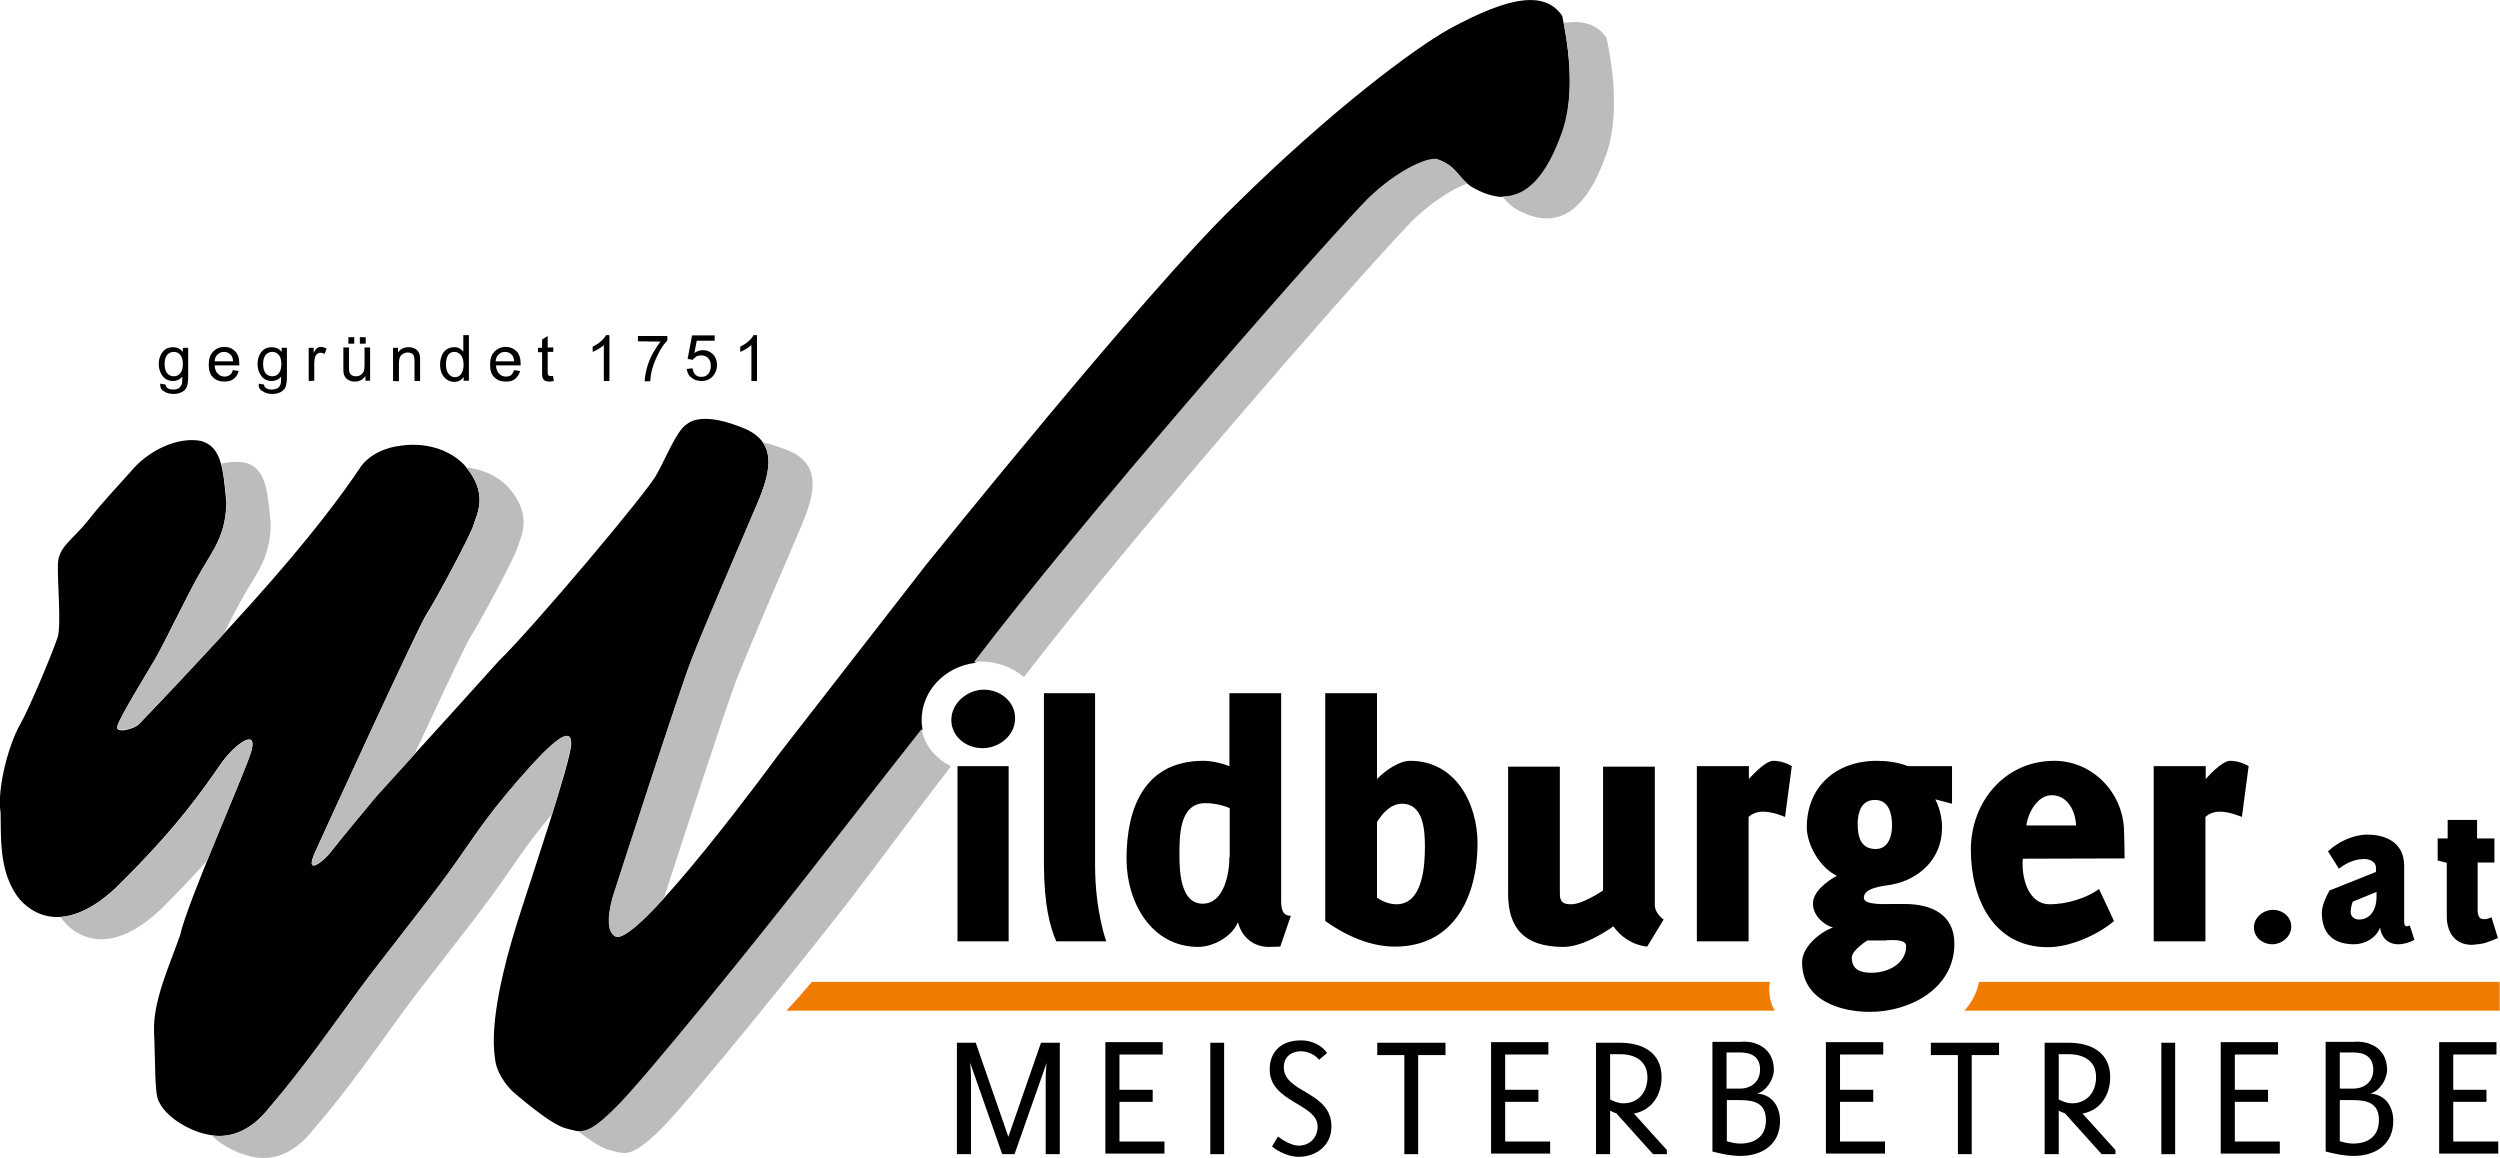 <?xml version="1.0" encoding="utf-8"?>
<!-- Generator: Adobe Illustrator 25.2.3, SVG Export Plug-In . SVG Version: 6.00 Build 0)  -->
<svg version="1.1" id="Ebene_1" xmlns="http://www.w3.org/2000/svg" xmlns:xlink="http://www.w3.org/1999/xlink" x="0px" y="0px"
	 viewBox="0 0 850.4 393.9" style="enable-background:new 0 0 850.4 393.9;" xml:space="preserve">
<style type="text/css">
	.st0{fill-rule:evenodd;clip-rule:evenodd;fill:#EF7C00;}
	.st1{fill:#BBBCBC;}
</style>
<g>
	<g>
		<g>
			<path d="M772.9,321.2c3.3,0,6.5-2.6,6.5-6c0-3.4-3-5.7-6.2-5.7c-3.4,0-6.5,2.6-6.5,6C766.7,318.9,769.7,321.2,772.9,321.2"/>
		</g>
		<g>
			<path d="M808.4,303.4v1.9c0,3.7-1.9,7.5-6,7.5c-1.4,0-2.8-1-2.8-2.5c0-1.1,0.3-2.5,0.7-3.6L808.4,303.4z M821.3,319.7l-1.6-4.9
				c-0.3,0.1-0.7,0.3-1,0.3c-0.9,0-0.9-1.2-0.9-1.9v-18.7c0-7.5-5.7-10.6-12.6-10.6c-4.7,0-10,2.5-13.3,5.7l3.7,5.9
				c2.6-2,5.4-3.3,8.7-3.3c1.7,0,3.9,0.9,3.9,2.9v1.5l-15.8,6.3c-1.2,2.2-2.6,5.1-2.6,7.6c0,7.2,4,10.7,11,10.7
				c3.6,0,7.5-2.1,8.8-5.7c0.4,3.2,2.5,5.7,6.2,5.7C817.7,321.2,819.6,320.6,821.3,319.7z"/>
		</g>
		<g>
			<path d="M845.5,320.7c1.2-0.4,4.2-1.6,4.2-1.6l-2.2-7.1c0,0-1.9,1.1-3.5,0.5c-1-0.3-1.2-2.1-1.2-2.5v-16.6h5.7v-8.2h-5.9v-6.3
				h-10v6.3h-3.4v7.5l3.1,0.8v18.3c0,4.6,2.2,9.6,8.6,9.6C842.9,321.2,844.2,321.1,845.5,320.7"/>
		</g>
		<g>
			<path d="M706.2,280.8h-16.9c0.5-4.2,3.7-10.3,8.6-10.3C703.4,270.5,706,276,706.2,280.8 M722.7,292c0-3.3-0.1-6.4-0.2-9.7
				c-0.4-12.8-10.8-23.5-23.7-23.5c-16.9,0-28.4,14-28.4,30.3c0,16.3,7.5,33.1,26.2,33.1c7.4,0,16.7-4,22.5-8.9l-5.1-10.9
				c-4.5,3.3-11.3,5.2-16.8,5.2c-6.9,0-9.2-8-9.2-13.6c0-0.6,0-1.3,0.1-1.9L722.7,292L722.7,292z"/>
		</g>
		<g>
			<path d="M762.6,277.9l2.3-17.3c0,0-2.8-1.8-6.3-1.8c-3,0-8.3,6.2-8.3,6.2v-4.4h-17.7v59.6h17.6v-42.3c0,0,1.7-1.8,4.7-1.8
				C758.3,276,762.6,277.9,762.6,277.9"/>
		</g>
		<g>
			<path d="M56,123.8c0,1.5,0.3,2.5,0.9,3.2s1.3,1,2.2,1c0.9,0,1.6-0.3,2.2-1c0.6-0.7,0.9-1.7,0.9-3.2c0-1.4-0.3-2.4-0.9-3.1
				c-0.6-0.7-1.3-1-2.2-1c-0.8,0-1.6,0.3-2.2,1C56.3,121.4,56,122.4,56,123.8 M54.5,130.5l1.8,0.3c0.1,0.6,0.3,1,0.7,1.2
				c0.5,0.4,1.1,0.5,1.9,0.5c0.9,0,1.6-0.2,2-0.5s0.8-0.9,1-1.5c0.1-0.4,0.1-1.2,0.1-2.4c-0.8,1-1.9,1.5-3.1,1.5
				c-1.5,0-2.8-0.6-3.6-1.7c-0.8-1.1-1.3-2.4-1.3-4c0-1.1,0.2-2.1,0.6-3c0.4-0.9,1-1.6,1.7-2.1c0.7-0.5,1.6-0.7,2.6-0.7
				c1.3,0,2.4,0.5,3.3,1.6v-1.4H64v9.7c0,1.8-0.2,3-0.5,3.7s-0.9,1.3-1.7,1.7s-1.7,0.6-2.8,0.6c-1.3,0-2.4-0.3-3.2-0.9
				C54.8,132.6,54.4,131.7,54.5,130.5z"/>
		</g>
		<g>
			<path d="M73,122.9h6.3c-0.1-0.9-0.3-1.7-0.7-2.1c-0.6-0.7-1.4-1.1-2.4-1.1c-0.9,0-1.6,0.3-2.2,0.9
				C73.4,121.1,73.1,121.9,73,122.9 M79.2,125.9l2,0.3c-0.3,1.2-0.9,2-1.7,2.7c-0.8,0.6-1.9,0.9-3.2,0.9c-1.6,0-2.9-0.5-3.9-1.5
				c-1-1-1.4-2.4-1.4-4.3c0-1.9,0.5-3.4,1.5-4.4s2.2-1.6,3.8-1.6c1.5,0,2.7,0.5,3.7,1.5s1.4,2.5,1.4,4.3c0,0.1,0,0.3,0,0.5h-8.4
				c0.1,1.2,0.4,2.2,1.1,2.8c0.6,0.7,1.4,1,2.3,1c0.7,0,1.3-0.2,1.8-0.6C78.6,127.3,79,126.7,79.2,125.9z"/>
		</g>
		<g>
			<path d="M89.5,123.8c0,1.5,0.3,2.5,0.9,3.2s1.3,1,2.2,1s1.6-0.3,2.2-1c0.6-0.7,0.9-1.7,0.9-3.2c0-1.4-0.3-2.4-0.9-3.1
				s-1.3-1-2.2-1c-0.8,0-1.6,0.3-2.2,1C89.8,121.4,89.5,122.4,89.5,123.8 M88,130.5l1.8,0.3c0.1,0.6,0.3,1,0.7,1.2
				c0.5,0.4,1.1,0.5,1.9,0.5c0.9,0,1.6-0.2,2.1-0.5s0.8-0.9,1-1.5c0.1-0.4,0.1-1.2,0.1-2.4c-0.8,1-1.9,1.5-3.1,1.5
				c-1.6,0-2.8-0.6-3.6-1.7c-0.8-1.1-1.3-2.4-1.3-4c0-1.1,0.2-2.1,0.6-3c0.4-0.9,0.9-1.6,1.7-2.1c0.7-0.5,1.6-0.7,2.6-0.7
				c1.3,0,2.4,0.5,3.3,1.6v-1.4h1.8v9.7c0,1.8-0.2,3-0.5,3.7c-0.3,0.7-0.9,1.3-1.7,1.7c-0.8,0.4-1.7,0.6-2.8,0.6
				c-1.3,0-2.4-0.3-3.2-0.9C88.3,132.6,87.9,131.7,88,130.5z"/>
		</g>
		<g>
			<path d="M105,129.6v-11.3h1.7v1.7c0.4-0.8,0.8-1.3,1.2-1.6c0.4-0.3,0.8-0.4,1.2-0.4c0.6,0,1.3,0.2,2,0.6l-0.7,1.8
				c-0.5-0.3-0.9-0.4-1.4-0.4c-0.4,0-0.8,0.1-1.1,0.4s-0.6,0.6-0.7,1c-0.2,0.7-0.3,1.4-0.3,2.2v5.9L105,129.6L105,129.6z"/>
		</g>
		<g>
			<path d="M122.4,116.9v-2.2h2v2.2H122.4z M118.5,116.9v-2.2h2v2.2H118.5z M124.3,129.6v-1.7c-0.9,1.3-2.1,1.9-3.6,1.9
				c-0.7,0-1.3-0.1-1.9-0.4c-0.6-0.3-1-0.6-1.3-1c-0.3-0.4-0.5-0.9-0.6-1.4c-0.1-0.4-0.1-1-0.1-1.8v-7h1.9v6.2c0,1,0,1.7,0.1,2
				c0.1,0.5,0.4,0.9,0.8,1.2s0.9,0.4,1.4,0.4c0.6,0,1.1-0.1,1.6-0.4c0.5-0.3,0.8-0.7,1.1-1.2c0.2-0.5,0.3-1.2,0.3-2.2v-6h1.9v11.3
				H124.3z"/>
		</g>
		<g>
			<path d="M133.7,129.6v-11.3h1.7v1.6c0.8-1.2,2-1.8,3.6-1.8c0.7,0,1.3,0.1,1.9,0.4c0.6,0.2,1,0.6,1.3,1c0.3,0.4,0.5,0.9,0.6,1.4
				c0.1,0.3,0.1,1,0.1,1.8v6.9h-1.9v-6.8c0-0.8-0.1-1.4-0.2-1.7s-0.4-0.7-0.8-0.9c-0.4-0.2-0.8-0.3-1.3-0.3c-0.8,0-1.5,0.3-2.1,0.8
				c-0.6,0.5-0.9,1.5-0.9,2.9v6.1L133.7,129.6L133.7,129.6z"/>
		</g>
		<g>
			<path d="M151.7,124c0,1.4,0.3,2.5,0.9,3.2c0.6,0.7,1.3,1.1,2.1,1.1c0.8,0,1.6-0.3,2.1-1s0.9-1.7,0.9-3.1c0-1.5-0.3-2.7-0.9-3.4
				c-0.6-0.7-1.3-1.1-2.2-1.1c-0.9,0-1.6,0.3-2.1,1C152,121.4,151.7,122.5,151.7,124 M157.7,129.6v-1.4c-0.7,1.1-1.8,1.7-3.1,1.7
				c-0.9,0-1.7-0.2-2.5-0.7s-1.3-1.2-1.8-2.1c-0.4-0.9-0.6-1.9-0.6-3.1c0-1.1,0.2-2.1,0.6-3.1c0.4-0.9,0.9-1.6,1.7-2.1
				c0.8-0.5,1.6-0.7,2.5-0.7c0.7,0,1.3,0.1,1.8,0.4s1,0.7,1.3,1.1v-5.6h1.9v15.5H157.7z"/>
		</g>
		<g>
			<path d="M168.6,122.9h6.3c-0.1-0.9-0.3-1.7-0.7-2.1c-0.6-0.7-1.4-1.1-2.4-1.1c-0.9,0-1.6,0.3-2.2,0.9
				C169,121.1,168.7,121.9,168.6,122.9 M174.9,125.9l2,0.3c-0.3,1.2-0.9,2-1.7,2.7s-1.9,0.9-3.2,0.9c-1.6,0-2.9-0.5-3.9-1.5
				c-1-1-1.4-2.4-1.4-4.3c0-1.9,0.5-3.4,1.5-4.4c1-1,2.2-1.6,3.8-1.6c1.5,0,2.7,0.5,3.7,1.5s1.4,2.5,1.4,4.3c0,0.1,0,0.3,0,0.5h-8.4
				c0.1,1.2,0.4,2.2,1.1,2.8c0.6,0.7,1.4,1,2.4,1c0.7,0,1.3-0.2,1.8-0.6C174.2,127.3,174.6,126.7,174.9,125.9z"/>
		</g>
		<g>
			<path d="M188.1,127.9l0.3,1.7c-0.5,0.1-1,0.2-1.4,0.2c-0.7,0-1.2-0.1-1.6-0.3s-0.6-0.5-0.8-0.9c-0.2-0.4-0.2-1.1-0.2-2.3v-6.5
				h-1.4v-1.5h1.4v-2.8l1.9-1.2v3.9h1.9v1.5h-1.9v6.6c0,0.6,0,0.9,0.1,1.1c0.1,0.2,0.2,0.3,0.3,0.4c0.1,0.1,0.4,0.1,0.6,0.1
				C187.5,127.9,187.7,127.9,188.1,127.9"/>
		</g>
		<g>
			<path d="M207.3,129.6h-1.9v-12.2c-0.5,0.4-1.1,0.9-1.8,1.3s-1.4,0.8-2,1v-1.8c1.1-0.5,2-1.1,2.8-1.8s1.4-1.4,1.7-2.1h1.2V129.6z"
				/>
		</g>
		<g>
			<path d="M217,116.1v-1.8h10v1.5c-1,1.1-2,2.4-2.9,4.2s-1.7,3.5-2.2,5.4c-0.4,1.3-0.6,2.7-0.7,4.3h-1.9c0-1.2,0.3-2.7,0.7-4.4
				c0.5-1.7,1.1-3.4,2-5c0.9-1.6,1.8-3,2.7-4.1L217,116.1L217,116.1z"/>
		</g>
		<g>
			<path d="M233.6,125.5l2-0.2c0.1,1,0.5,1.7,1,2.2c0.5,0.5,1.2,0.7,2,0.7c0.9,0,1.7-0.3,2.3-1c0.6-0.7,0.9-1.6,0.9-2.8
				c0-1.1-0.3-1.9-0.9-2.6c-0.6-0.6-1.4-0.9-2.4-0.9c-0.6,0-1.2,0.1-1.7,0.4s-0.9,0.7-1.1,1.1l-1.8-0.3l1.5-8h7.7v1.8H237l-0.8,4.2
				c0.9-0.7,1.9-1,2.9-1c1.4,0,2.5,0.5,3.4,1.4c0.9,0.9,1.4,2.2,1.4,3.6c0,1.4-0.4,2.6-1.2,3.6c-1,1.3-2.4,1.9-4.1,1.9
				c-1.4,0-2.6-0.4-3.4-1.2C234.3,127.9,233.8,126.8,233.6,125.5"/>
		</g>
		<g>
			<path d="M257.5,129.6h-1.9v-12.2c-0.5,0.4-1.1,0.9-1.8,1.3s-1.4,0.8-2,1v-1.8c1.1-0.5,2-1.1,2.8-1.8s1.4-1.4,1.7-2.1h1.2
				L257.5,129.6L257.5,129.6z"/>
		</g>
		<g>
			<path class="st0" d="M602.1,334H276.2c-3.6,4.2-6.6,7.6-8.7,9.8h336.2c-1.2-2.1-1.9-4.6-1.9-7.6
				C601.8,335.4,601.9,334.7,602.1,334 M850.4,334H673.2c-0.8,3.8-2.5,7.1-5,9.8h182.1V334z"/>
		</g>
		<g>
			<path d="M531.4,5.4c-5.8-8.5-17.6-6.9-38.5,4.5c-11.6,6.5-39.6,27.1-73.4,60.5C389.9,99,315.2,191.9,315.2,191.9l-50.3,64.7
				c0,0-47.5,65-55.4,62c-4.9-2.3-0.6-14.8-0.6-14.8s22.1-68.5,26.4-79.5s15.9-37.9,20.5-48.7c4.6-10.8,11-24.1-2.5-29.8
				c-13.6-5.7-18.4-2.6-19.8-1.4c-3.4,2.1-7.4,12.3-10.1,16.9c-2.4,5.2-42.6,52.8-53.6,63.4c-8.4,9.3-15.7,17.4-15.7,17.4l-26.3,29
				c0,0-13.4,16.1-15.3,18.7c-1.9,2.6-9.3,8.8-5.3,0s35.1-76.6,37.9-80.9c2.8-4.2,15-26.9,16-30.4c1-3.6,5.4-10.6-3.2-20.4
				c-9.1-9.2-22.1-6.4-22.1-6.4s-8.2,0.7-12.9,6.8c-6.1,9.2-17.4,24.5-36.9,46.2c-19.5,21.7-37,39.8-38.7,41.6
				c-1.7,1.8-8.2,3.4-7.4,0.7c1-3.3,9.3-16.8,12.8-22.7c3.4-5.9,11-22,15.6-29.9s8.4-12.3,8.7-23.4c-1.1-11.6-1.6-19-8.6-21
				c-8.1-1.6-18.2,3.4-24,10.5c-4.6,5.2-9.2,9.9-14.4,16.5c-5.2,6.6-10.1,8.9-10.3,14.8s1.2,21.1-0.1,25
				c-1.2,3.8-9.2,23.4-12.9,29.9C3.1,253-1.1,268,0.2,276.4c0.2,8-0.6,19.5,5.5,28.2c0,0,11.6,18.3,34-2.9
				C60.6,281.1,69,268.6,75.7,259c5.7-7.4,12.3-11,9.6-2.8s-21.8,51.4-24,61.8c-3.6,10.4-9.3,22.4-8.9,33
				c0.5,10.6,0.1,21.5,1.7,23.8c2.6,5.6,10.9,10,16.1,11c1.1,0.2,11.5,3.8,21.6-9.2c11.3-13,22.8-29.5,30.3-39.8
				c7.5-10.3,22.8-29.2,30.8-40.3s11.4-17.3,23.4-31.1s18.2-18.7,18-12.3c-0.2,6.4-14.8,49.2-18.7,61.8c-3.9,12.6-9.2,32.7-7.2,45.3
				c0.6,6,5.8,10.9,5.8,10.9s12.7,11.3,18.2,12.7s7.2,2.8,16.7-6.3c9.5-9.1,50.3-59.7,64.8-78.3c10.9-14,25.5-32.8,39.9-51
				c-0.2-1.1-0.3-2.2-0.3-3.3c0-9.9,7.9-18.1,18.1-19.4c37-48.5,111.1-133.5,131.9-155.5c9.8-10.7,22.5-16.9,26-15.5
				c6.2,2.3,6.1,5.4,10.8,8.9c14,8.3,24.2,2.3,31.4-18.5C534.6,35.5,535,22.5,531.4,5.4"/>
		</g>
		<g>
			<path class="st1" d="M348.3,230.3c37.6-48.8,109.6-131.4,130-153c6.9-7.5,15.3-12.9,20.8-14.9c-3.8-3.2-4.1-6-9.9-8.2
				c-3.5-1.4-16.2,4.9-26,15.5c-20.8,22-95,107-131.9,155.5c0.9-0.1,1.8-0.2,2.8-0.2C339.6,225.2,344.5,227.1,348.3,230.3
				 M196.5,384.7c3.8,2.9,8.1,5.9,10.8,6.5c2,0.5,3.5,1,5,1c2.7,0,5.6-1.5,11.7-7.3c9.5-9.1,50.3-59.7,64.7-78.3
				c9.7-12.5,22.1-29.6,34.8-45.9c-5.3-2.8-8.9-6.9-10-12.7c-14.4,18.2-28.9,37-39.9,51c-14.5,18.6-55.2,69.2-64.8,78.3
				C202.3,383.7,199.4,385,196.5,384.7z M71.9,386.2c3.7,3.6,9.3,6.3,13.2,7.1c0.4,0.1,2,0.6,4.3,0.6h0.4c4.2,0,10.6-1.7,16.9-9.8
				c11.3-13,22.8-29.5,30.3-39.8s22.8-29.2,30.8-40.3c7.2-9.9,10.6-15.9,19.9-27c3.5-11.2,6.4-21.1,6.5-23.9c0.2-6.4-6-1.6-18,12.3
				s-15.4,20-23.4,31.1c-8,11.1-23.3,30.1-30.8,40.3c-7.6,10.3-19,26.7-30.3,39.8C83.7,386.9,75.6,386.8,71.9,386.2z M20.6,311.9
				l0.1,0.2c0,0,4.6,7.4,13.8,7.4c5.3,0,12-2.5,20.2-10.2c6.3-6.2,11.4-11.7,15.8-16.6c6.1-15,13.2-31.6,14.7-36.3
				c2.7-8.2-3.9-4.7-9.6,2.8c-6.7,9.6-15.1,22.1-35.9,42.7C32.1,308.9,25.8,311.5,20.6,311.9z M76.1,215.6
				c2.6-5.2,5.2-10.3,7.3-13.8c4.6-7.9,8.4-12.3,8.7-23.4c-1.1-11.6-1.6-19-8.6-21c-1-0.2-2.1-0.3-3.1-0.3c-1.7,0-3.4,0.2-5.1,0.6
				c0.9,3.4,1.3,7.8,1.8,13.1c-0.4,11.1-4.1,15.5-8.7,23.4c-4.6,7.9-12.1,24-15.6,29.9c-3.4,5.9-11.8,19.4-12.8,22.7
				c-0.8,2.7,5.7,1.1,7.4-0.7C48.8,244.8,60.9,232.2,76.1,215.6z M140.9,256.7c8.9-19.1,17.8-38.1,19.2-40.2
				c2.8-4.2,15-26.9,16-30.4c1-3.6,5.4-10.6-3.2-20.4c-4.5-4.6-9.9-6.2-14.3-6.7c7.7,9.4,3.5,16.1,2.5,19.6
				c-1,3.6-13.2,26.2-16,30.4c-2.8,4.2-34,72-37.9,80.9c-4,8.9,3.4,2.6,5.3,0c1.9-2.6,15.3-18.7,15.3-18.7L140.9,256.7z
				 M225.8,305.6c5.4-16.6,21-64.7,24.5-73.8c4.3-11,15.9-37.9,20.5-48.7s11-24.1-2.5-29.8c-3.5-1.4-6.3-2.3-8.8-2.8
				c4.6,6.7-0.2,16.7-3.8,25.1c-4.6,10.8-16.2,37.6-20.5,48.7c-4.3,11-26.4,79.5-26.4,79.5s-4.3,12.5,0.6,14.8
				C212,319.5,218.3,313.9,225.8,305.6z M535.2,7.5c-1,0-2.1,0.1-3.3,0.3c3.1,15.9,2.5,28.1-0.5,36.9c-5.2,14.9-11.9,22.2-20.4,22.1
				c1,1.2,2.2,2.6,4,3.9c4,2.4,7.7,3.6,11.2,3.6c8.5,0,15.1-7.3,20.3-22.1c3.1-9.2,3.6-22.2,0-39.3c-2.4-3.5-5.8-5.3-10.4-5.4
				C536,7.5,535.2,7.5,535.2,7.5z"/>
		</g>
		<g>
			<path d="M334.2,254.5c5.6,0,11.1-4.2,11.1-10.2c0-5.7-5.1-9.7-10.6-9.7c-5.6,0-11.1,4.5-11.1,10.3
				C323.6,250.6,328.7,254.5,334.2,254.5 M325.7,320.2h17.4v-59.6h-17.4V320.2z"/>
		</g>
		<g>
			<path d="M359.3,320.2h17c0,0-3.8-10.3-3.8-25.9v-58.5h-17.4v58.5C355.2,307.8,357.1,315.2,359.3,320.2"/>
		</g>
		<g>
			<path d="M439.1,311.5c-3.2,0.1-3.3-3-3.3-5.5v-70.2h-17.6v24.8c-2.7-1-6-1.8-8.8-1.8c-20.1,0-26.2,16-26.2,33.4
				c0,14.5,8.3,29.9,24.4,29.9c5.1,0,11.5-3.5,13.5-8.4c1.5,5.7,5.8,8.4,10.5,8.4c1.3,0,2.5-0.1,3.9-0.1L439.1,311.5z M418.2,291.5
				c0,5.6-1.8,15.9-9.1,15.9c-7.5,0-7.9-10.9-7.9-16.3c0-6.4-0.2-17.9,8.8-17.9c2.7,0,5.8,0.6,8.3,1.7V291.5z"/>
		</g>
		<g>
			<path d="M476.9,273.4c7.4,0,7.8,9.2,7.8,14.7c0,6.4-0.7,19.5-9.7,19.5c-2.3,0-4.6-0.9-6.6-2.2v-25.8
				C470.3,276.6,473.1,273.4,476.9,273.4 M474.5,322c20.3,0,28.1-17.3,28.1-35.1c0-13.6-7.5-28.1-22.9-28.1c-3.9,0-8.6,3.4-11.3,6.2
				v-29.2h-17.6v77.5C457.7,318.2,466,322,474.5,322z"/>
		</g>
		<g>
			<path d="M560.3,322l5.6-9.2c0,0-3-2-3-5v-47h-17.6v42.1c0,0-6.9,4.7-10.8,4.7c-2.7,0-3.9-0.7-3.9-3.6v-43.2h-17.6v43.2
				c0,11.5,5.3,18.1,18.8,18.1c5.6,0,12.5-3.8,17-7C550.9,318.1,554.8,321.4,560.3,322"/>
		</g>
		<g>
			<path d="M607.2,277.9l2.3-17.3c0,0-2.8-1.8-6.3-1.8c-3,0-8.3,6.2-8.3,6.2v-4.4h-17.7v59.6h17.6v-42.3c0,0,1.7-1.8,4.7-1.8
				C603,276,607.2,277.9,607.2,277.9"/>
		</g>
		<g>
			<path d="M637.8,272.1c4.7,0,5.8,4.7,5.8,8.6c0,3.3-1,8.1-5.6,8.1c-5.2,0-6.1-4.4-6.1-8.8C632,276.3,633.1,272.1,637.8,272.1
				 M641.7,319.8c2.3,0,6.7-0.4,6.7,2.1c0,5.4-5.5,9-11.8,9c-4,0-6.7-1.2-6.7-5.2c0-2.5,5.3-5.8,5.3-5.8H641.7z M658.3,271.9
				l5.7,1.5v-12.8h-15c-3.4-1.3-7-1.8-10.5-1.8c-14.2,0-23.9,9-23.9,22.6c0,5.7,4.2,13.6,10.2,16.5c-3,1.7-8.1,5.2-8.1,9.5
				c0,3.9,3.5,7.2,6.8,8.1c-4.5,1.6-10.5,6.6-10.5,11.8c0,13.1,13.1,16.9,23.1,16.9c13.4,0,28.7-7.8,28.7-23.2
				c0-10-7.9-13.5-16.9-13.5h-3.9c-2.4,0-10,0.5-10-2.1c0-3.6,6.9-4,9.5-4.5c9.5-1.8,17.1-8.9,17.1-19.3
				C660.7,276.2,658.3,271.9,658.3,271.9z"/>
		</g>
		<g>
			<path d="M806.4,355.2c3.7,1.5,5.6,4.7,5.6,8.7c0,3.2-2.5,7.2-5.7,8.1c5.1,0.3,7.8,4.4,7.8,9.3c0,8-6.1,11.9-13.5,11.9
				c-3.1,0-6.4-0.7-9.5-1.5v-37.3h9.3C802.4,354.2,804.5,354.4,806.4,355.2z M800.4,358h-4.5v12.3h4.5c4,0,6.9-2.4,6.9-6.5
				C807.2,359.4,804.3,358,800.4,358z M800.1,374.2h-4.2v14c1.4,0.4,3,0.8,4.5,0.8c5.1,0,8.8-2.5,8.8-7.9
				C809.3,375.1,805.1,374.2,800.1,374.2z"/>
		</g>
		<g>
			<path d="M597.8,355.2c3.7,1.5,5.6,4.7,5.6,8.7c0,3.2-2.5,7.2-5.7,8.1c5.1,0.3,7.8,4.4,7.8,9.3c0,8-6.1,11.9-13.5,11.9
				c-3.1,0-6.4-0.7-9.5-1.5v-37.3h9.3C593.8,354.2,596,354.4,597.8,355.2z M591.8,358h-4.5v12.3h4.5c4,0,6.9-2.4,6.9-6.5
				C598.7,359.4,595.7,358,591.8,358z M591.6,374.2h-4.2v14c1.4,0.4,3,0.8,4.5,0.8c5.1,0,8.8-2.5,8.8-7.9
				C600.7,375.1,596.6,374.2,591.6,374.2z"/>
		</g>
		<g>
			<path d="M640.6,358.7h-14.7v12h11.3v4.1h-11.3v13.5h15.3v4.1h-20.1v-37.9h19.5V358.7z"/>
		</g>
		<g>
			<path d="M714.9,392.6l-12.5-13.9c-0.7-0.2-1.4-0.5-2.1-0.9v14.8h-4.8v-37.9h8.2c7.6,0,14.1,3.3,14.1,11.7c0,6-3.2,11.2-9.4,12.4
				l11.2,12.4v1.4L714.9,392.6L714.9,392.6z M703.7,358.6h-3.4v15.4c1.5,0.7,2.8,1.3,4.5,1.3c5.2,0,8.2-3.9,8.2-8.9
				C713,360.8,708.7,358.6,703.7,358.6z"/>
		</g>
		<g>
			<path d="M562.3,392.6l-12.5-13.9c-0.7-0.2-1.4-0.5-2.1-0.9v14.8h-4.8v-37.9h8.2c7.6,0,14.1,3.3,14.1,11.7c0,6-3.2,11.2-9.4,12.4
				l11.2,12.4v1.4L562.3,392.6L562.3,392.6z M551.1,358.6h-3.4v15.4c1.5,0.7,2.8,1.3,4.5,1.3c5.2,0,8.2-3.9,8.2-8.9
				C560.3,360.8,556.1,358.6,551.1,358.6z"/>
		</g>
		<g>
			<path d="M739.9,392.6h-4.7v-37.9h4.7V392.6z"/>
		</g>
		<g>
			<path d="M360.5,392.6h-4.8v-25.8c0-2,0.3-5.2,0.3-5.2l-10.9,31h-4.2l-10.9-31.1c0,0,0.3,3.1,0.3,5.2v25.9h-4.8v-37.9h6.4l11.1,32
				l11.1-32h6.4V392.6z"/>
		</g>
		<g>
			<path d="M526.7,358.7H512v12h11.3v4.1H512v13.5h15.3v4.1h-20.1v-37.9h19.5V358.7z"/>
		</g>
		<g>
			<path d="M395.5,358.7h-14.7v12h11.3v4.1h-11.3v13.5h15.3v4.1H376v-37.9h19.5V358.7z"/>
		</g>
		<g>
			<path d="M849.2,358.7h-14.7v12h11.3v4.1h-11.3v13.5h15.3v4.1h-20.1v-37.9h19.5V358.7z"/>
		</g>
		<g>
			<path d="M774.9,358.7h-14.7v12h11.3v4.1h-11.3v13.5h15.3v4.1h-20.1v-37.9h19.5V358.7z"/>
		</g>
		<g>
			<path d="M670.7,358.9v33.7H666v-33.7h-9.2v-4.2h23.2v4.2H670.7z"/>
		</g>
		<g>
			<path d="M482.4,358.9v33.7h-4.7v-33.7h-9.2v-4.2h23.2v4.2H482.4z"/>
		</g>
		<g>
			<path d="M451.4,358.2l-2.7,2.3c-1.4-1.8-3.9-2.9-6.2-2.9c-3.2,0-5.8,1.9-5.8,5.4c0,8.9,16.2,8.1,16.2,20.2
				c0,6.4-5.1,10.3-11.2,10.3c-3.1,0-6.7-1.6-9-3.5l2-3.4c1.8,1.4,4.8,3.1,7,3.1c3.8,0,6.5-2.7,6.5-6.5c0-7.8-16.3-8.2-16.3-19.4
				c0-6.4,4.3-9.9,10.5-9.9C445.8,353.8,449.6,355.4,451.4,358.2z"/>
		</g>
		<g>
			<path d="M416.4,392.6h-4.7v-37.9h4.7V392.6z"/>
		</g>
	</g>
</g>
</svg>
